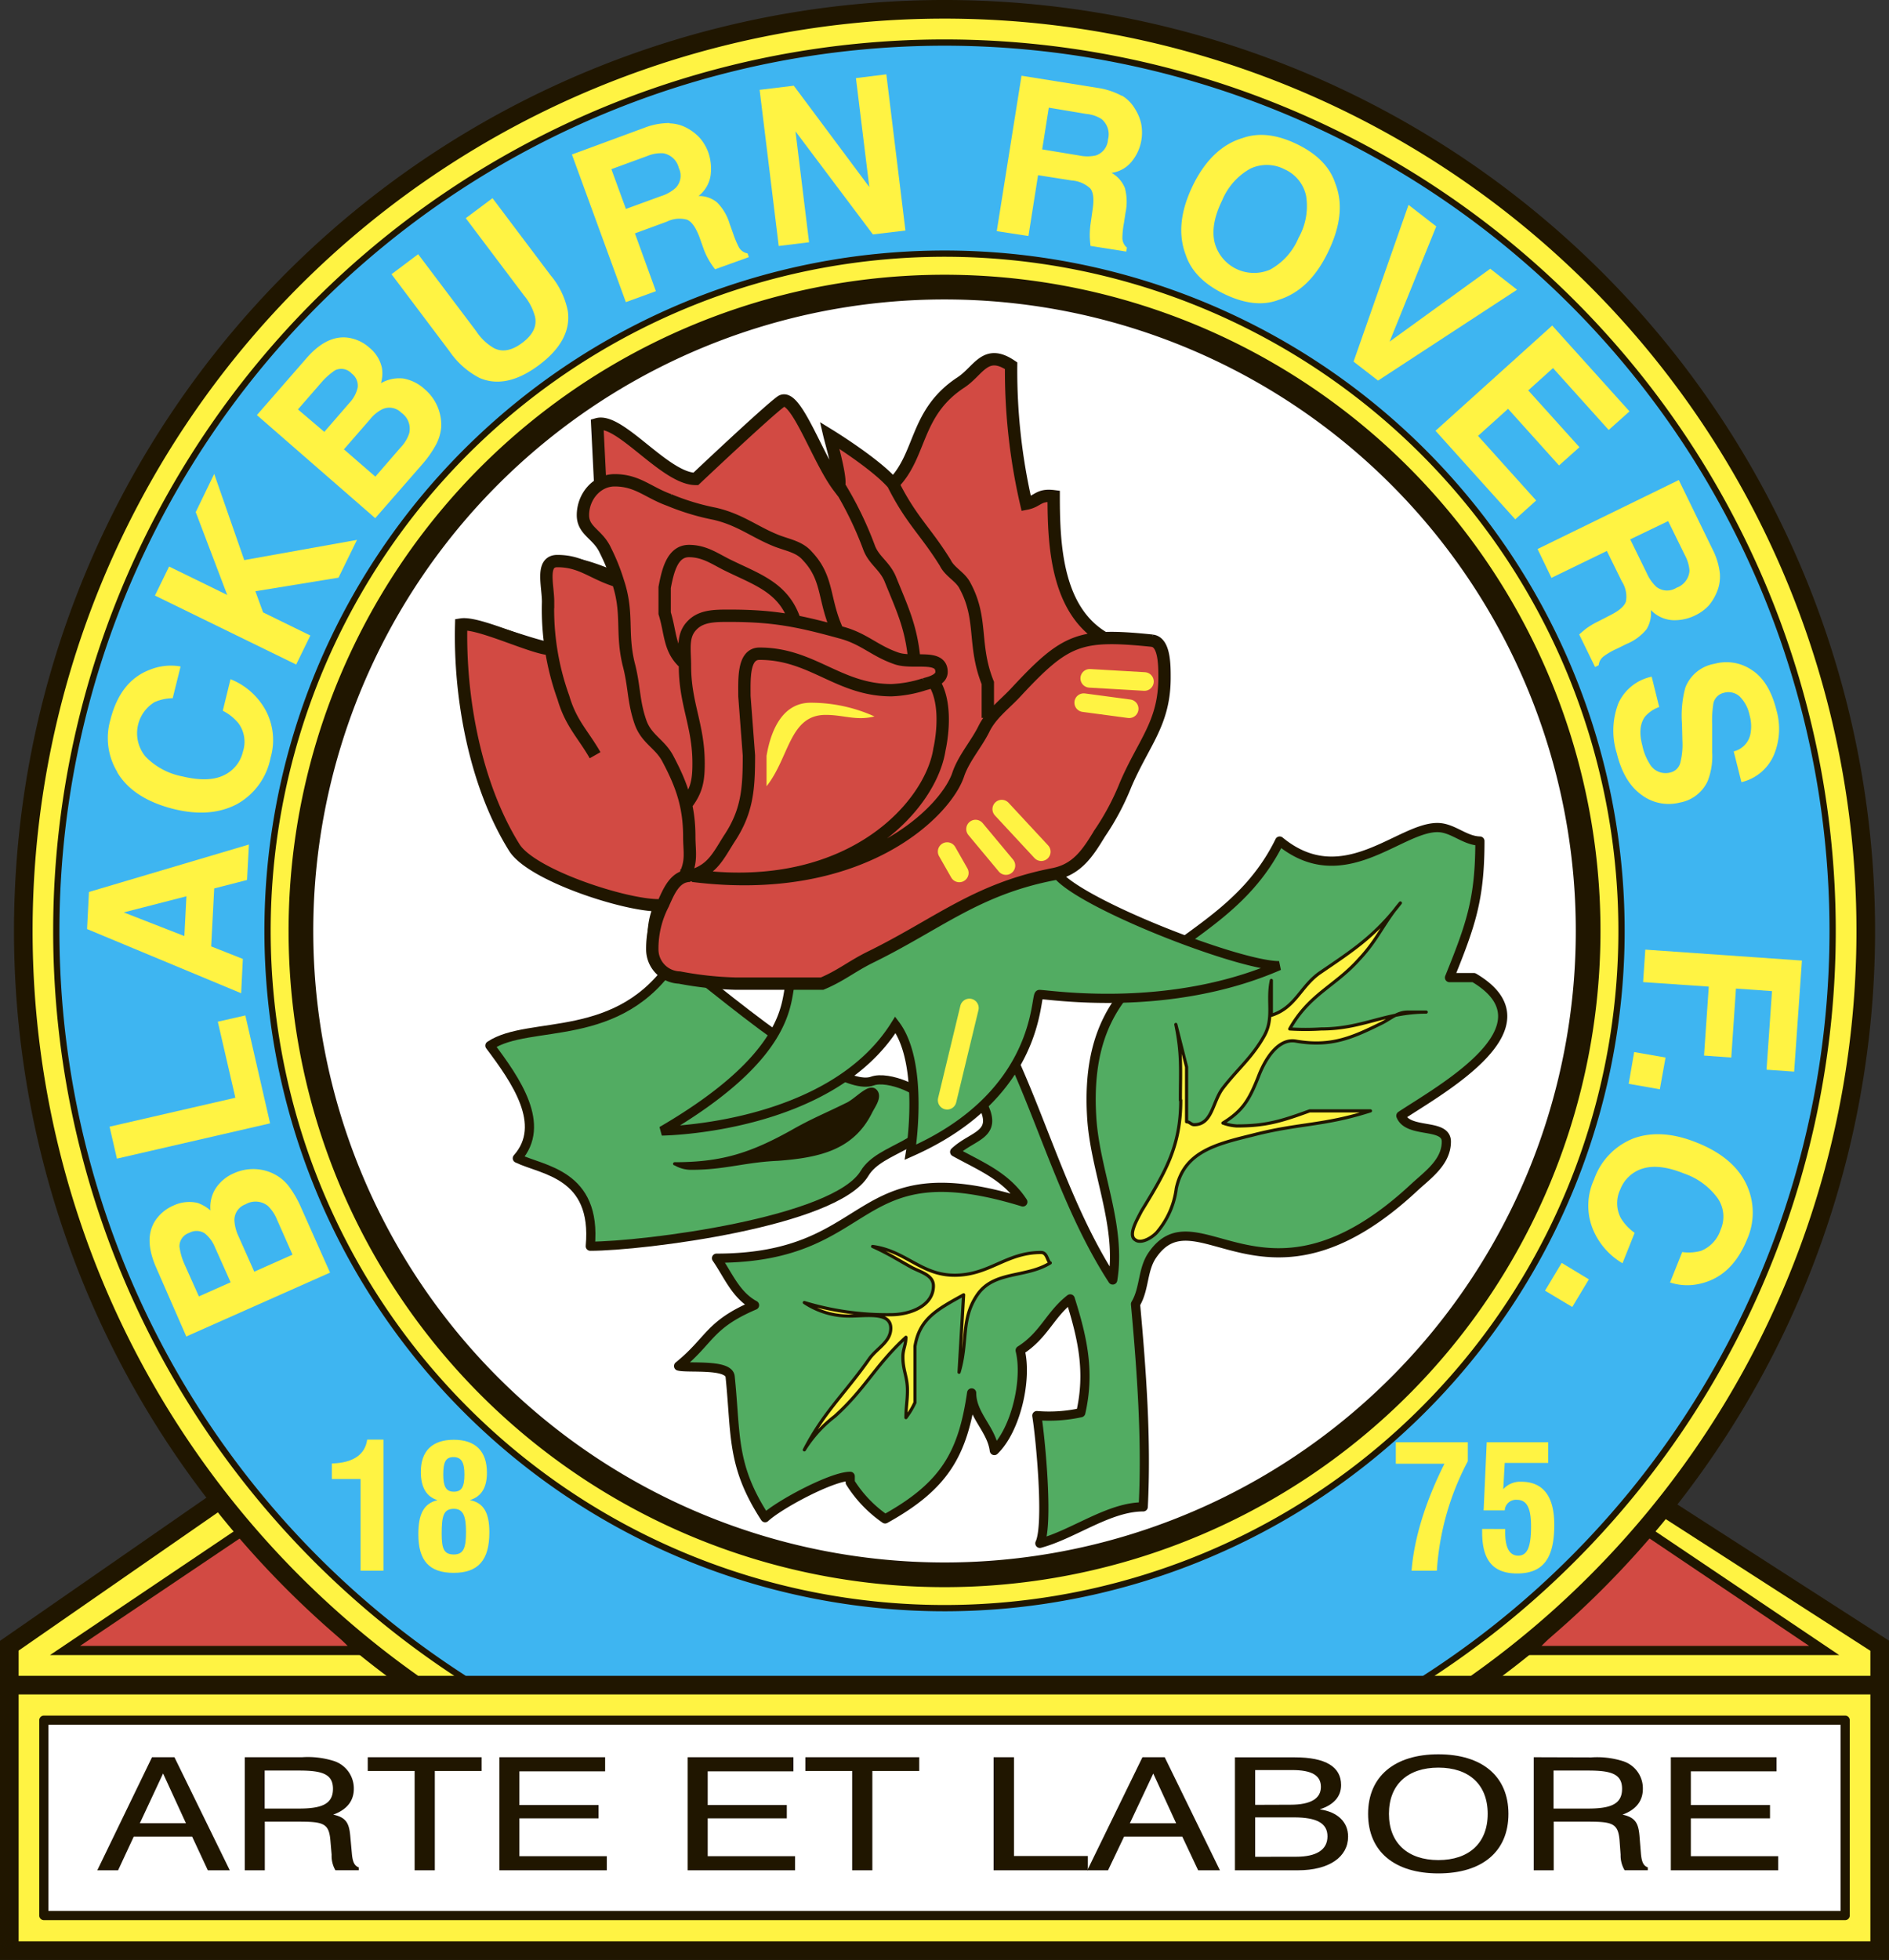 <svg xmlns="http://www.w3.org/2000/svg" viewBox="0 0 310.67 322.22"><rect x="0" y="0" width="310.67" height="322.22" fill="#333333" stroke="none"/><defs><style>.cls-1{fill:#fff343;}.cls-1,.cls-10,.cls-11,.cls-14,.cls-3,.cls-5,.cls-7,.cls-9{fill-rule:evenodd;}.cls-12,.cls-13,.cls-15,.cls-16,.cls-17,.cls-2,.cls-4,.cls-6,.cls-8{fill:none;}.cls-12,.cls-13,.cls-15,.cls-17,.cls-2,.cls-3,.cls-4,.cls-6,.cls-8,.cls-9{stroke:#201600;}.cls-12,.cls-16,.cls-17,.cls-2,.cls-3,.cls-4,.cls-6,.cls-8,.cls-9{stroke-linecap:round;}.cls-13,.cls-15,.cls-16,.cls-2,.cls-3{stroke-miterlimit:3.86;}.cls-16,.cls-2,.cls-4{stroke-width:3.06px;}.cls-14,.cls-3{fill:#d24a43;}.cls-12,.cls-13,.cls-3,.cls-9{stroke-width:1.51px;}.cls-12,.cls-17,.cls-4,.cls-6,.cls-8,.cls-9{stroke-linejoin:round;}.cls-5{fill:#3eb5f1;}.cls-6{stroke-width:1.03px;}.cls-7,.cls-9{fill:#fff;}.cls-8{stroke-width:4.06px;}.cls-10{fill:#201600;}.cls-11{fill:#52ac62;}.cls-15{stroke-width:2.03px;}.cls-16{stroke:#fff343;}.cls-17{stroke-width:0.52px;}</style></defs><title>Ресурс 1</title><g id="Слой_2" data-name="Слой 2"><g id="Layer_1" data-name="Layer 1"><polygon class="cls-1" points="309.14 270.56 309.14 314.18 1.53 314.18 1.53 270.56 149.56 167.91 309.14 270.56 309.14 270.56"/><polygon class="cls-2" points="309.14 270.56 309.14 314.18 1.53 314.18 1.53 270.56 149.56 167.91 309.14 270.56 309.14 270.56"/><polygon class="cls-3" points="10.7 271.34 58.99 271.34 39.58 251.91 10.7 271.34 10.7 271.34"/><polygon class="cls-3" points="300 271.34 251.71 271.34 271.13 251.91 300 271.34 300 271.34"/><path class="cls-1" d="M3.83,153.06A151.51,151.51,0,1,1,155.33,304.55,151.52,151.52,0,0,1,3.83,153.06Z"/><path class="cls-4" d="M3.83,153.06A151.51,151.51,0,1,1,155.33,304.55,151.52,151.52,0,0,1,3.83,153.06Z"/><path class="cls-5" d="M9.26,153.06A146.07,146.07,0,1,1,155.33,299.14,146.05,146.05,0,0,1,9.26,153.06Z"/><path class="cls-6" d="M9.26,153.06A146.07,146.07,0,1,1,155.33,299.14,146.05,146.05,0,0,1,9.26,153.06Z"/><path class="cls-1" d="M44,153.06A111.34,111.34,0,1,1,155.33,264.38,111.35,111.35,0,0,1,44,153.06Z"/><path class="cls-6" d="M44,153.06A111.34,111.34,0,1,1,155.33,264.38,111.35,111.35,0,0,1,44,153.06Z"/><path class="cls-7" d="M49.49,153.06A105.85,105.85,0,1,1,155.33,258.9,105.85,105.85,0,0,1,49.49,153.06Z"/><path class="cls-8" d="M49.49,153.06A105.85,105.85,0,1,1,155.33,258.9,105.85,105.85,0,0,1,49.49,153.06Z"/><path class="cls-1" d="M32.71,213.13l5.22-2.32L35.33,205a5.55,5.55,0,0,0-1.68-2.25,2.49,2.49,0,0,0-2.52-.07,2.34,2.34,0,0,0-1.62,2.25,10.68,10.68,0,0,0,.87,3Zm9.1-4.06,6.3-2.8-2.57-5.8a6.36,6.36,0,0,0-1.49-2.22,3.25,3.25,0,0,0-3.67-.26,2.75,2.75,0,0,0-1.83,2.64,7,7,0,0,0,.66,2.58l2.61,5.86Zm-16.43-8.15a6.74,6.74,0,0,1,3.11-2.71,6.09,6.09,0,0,1,4-.45A6.47,6.47,0,0,1,34.61,199a5.73,5.73,0,0,1,.87-3.64,6.74,6.74,0,0,1,3-2.48,7.68,7.68,0,0,1,4.22-.61,7.3,7.3,0,0,1,2.61.87,7,7,0,0,1,2.39,2.16,17.19,17.19,0,0,1,1.8,3.19l4.78,10.73-23.64,10.5L25.6,208.2c-1.24-2.93-1.34-5.34-.22-7.28Z"/><polygon class="cls-1" points="19.23 190.48 18.02 185.23 38.71 180.47 35.82 167.97 40.35 166.94 44.42 184.68 19.23 190.48 19.23 190.48"/><path class="cls-1" d="M30.32,153.89l.34-6.54L20.35,150Zm-16-1.16.31-6.09,26.31-7.8-.31,5.83-5.4,1.39-.5,9.53,5.21,2.06-.28,5.64L14.3,152.73Z"/><path class="cls-1" d="M19.3,126.93a10.75,10.75,0,0,1-1.15-8.57c1.06-4.22,3.2-7,6.46-8.24a9.18,9.18,0,0,1,5.09-.55l-1.3,5.22a7.58,7.58,0,0,0-3,.65,6,6,0,0,0-1.49,8.92,11.38,11.38,0,0,0,6.08,3.28c2.83.68,5.1.64,6.77-.16a5.71,5.71,0,0,0,3.2-3.93,5.15,5.15,0,0,0-.74-4.64,8,8,0,0,0-2.58-2.06l1.27-5.19a11.37,11.37,0,0,1,5.8,5.15,10.38,10.38,0,0,1,.78,7.8,11.12,11.12,0,0,1-5.59,7.63C36,133.73,32.59,134,28.55,133c-4.38-1.1-7.49-3.09-9.25-6Z"/><polygon class="cls-1" points="25.48 97.91 27.81 93.14 37.37 97.81 32.19 84.19 35.23 77.91 40.17 92.08 58.71 88.76 55.67 94.97 42 97.2 43.27 100.68 51.04 104.48 48.71 109.25 25.48 97.91 25.48 97.91"/><path class="cls-1" d="M49,67.31,53.34,71l4.16-4.8a5.36,5.36,0,0,0,1.33-2.51,2.5,2.5,0,0,0-1-2.29,2.31,2.31,0,0,0-2.73-.52A11.37,11.37,0,0,0,52.75,63Zm7.54,6.54,5.19,4.51,4.16-4.8a6.12,6.12,0,0,0,1.4-2.29A3.2,3.2,0,0,0,66,67.85a2.75,2.75,0,0,0-3.17-.55,6.22,6.22,0,0,0-2,1.67l-4.23,4.86ZM57,55.49a6.61,6.61,0,0,1,3.75,1.67,5.86,5.86,0,0,1,2.08,3.41A5.71,5.71,0,0,1,62.65,63a6,6,0,0,1,3.7-.77A7,7,0,0,1,69.86,64a7.71,7.71,0,0,1,2.7,6.28,7.66,7.66,0,0,1-1,3.09,17.88,17.88,0,0,1-2.15,3l-7.7,8.82L42.25,68.24l8.26-9.47c2.11-2.38,4.26-3.48,6.49-3.28Z"/><path class="cls-1" d="M64.39,45.08l4.38-3.29,9.57,12.69a8.69,8.69,0,0,0,2.82,2.71c1.4.77,3,.48,4.75-.84s2.42-2.74,2.08-4.29a9.14,9.14,0,0,0-1.83-3.51L76.6,35.87,81,32.58l9.56,12.69a13,13,0,0,1,2.83,5.9c.44,3.19-1.15,6.15-4.72,8.83s-6.87,3.41-9.81,2.13a13.47,13.47,0,0,1-4.91-4.35L64.39,45.08Z"/><path class="cls-1" d="M100.55,27.81l2.39,6.54,5.75-2.1a6.45,6.45,0,0,0,2.42-1.35,2.87,2.87,0,0,0,.53-3.28,3.2,3.2,0,0,0-2.55-2.42,5.9,5.9,0,0,0-2.64.45Zm9.56-7.53a6.36,6.36,0,0,1,3,.84,7.94,7.94,0,0,1,2,1.58,7.69,7.69,0,0,1,1.39,2.38,8.3,8.3,0,0,1,.37,3.74,5.29,5.29,0,0,1-2,3.41,4.56,4.56,0,0,1,3.07,1.06A8.28,8.28,0,0,1,120,36.8l.59,1.64a16,16,0,0,0,.93,2.22,2.08,2.08,0,0,0,1.43,1l.21.61-5.56,2c-.37-.48-.62-.87-.81-1.16a12.22,12.22,0,0,1-1-2L115,38.89c-.59-1.51-1.24-2.45-2-2.77a4.7,4.7,0,0,0-3.33.32l-5.25,1.93,3.45,9.5-4.94,1.8L94.06,25.4,106,21a11.28,11.28,0,0,1,4.13-.77Z"/><polygon class="cls-1" points="124.93 14.77 130.55 14.09 142.97 30.75 140.77 12.84 145.77 12.22 148.91 37.9 143.56 38.54 130.83 21.6 133.06 39.83 128.07 40.44 124.93 14.77 124.93 14.77"/><path class="cls-1" d="M172.49,17.7l-1.09,6.86,6.06,1a6.54,6.54,0,0,0,2.76,0,2.93,2.93,0,0,0,2-2.61,3.27,3.27,0,0,0-1.06-3.38,5.58,5.58,0,0,0-2.51-.84Zm12-2a6.24,6.24,0,0,1,2.17,2.19,7.76,7.76,0,0,1,1,2.35,7.57,7.57,0,0,1,.06,2.77,7.45,7.45,0,0,1-1.49,3.41,5.14,5.14,0,0,1-3.42,2A5,5,0,0,1,185,30.91a8.72,8.72,0,0,1,.1,4.09l-.26,1.71a13.87,13.87,0,0,0-.25,2.39,2.08,2.08,0,0,0,.75,1.61l-.12.65-5.87-.93c-.07-.58-.1-1.07-.12-1.42a13.46,13.46,0,0,1,.13-2.22l.34-2.38c.24-1.65.13-2.77-.38-3.42a5,5,0,0,0-3.07-1.32l-5.53-.87-1.58,10-5.21-.8L168,12.45l12.52,2a12.13,12.13,0,0,1,4,1.32Z"/><path class="cls-1" d="M208.91,44.31a10.59,10.59,0,0,0,4.66-5.22,10.6,10.6,0,0,0,1.24-6.86,6.17,6.17,0,0,0-3.51-4.38,6.36,6.36,0,0,0-5.66-.13A10.61,10.61,0,0,0,201,32.94c-1.3,2.64-1.7,4.93-1.25,6.89a6.69,6.69,0,0,0,9.17,4.48Zm1.34,5c-2.64,1-5.63.61-8.95-1s-5.43-3.77-6.3-6.44c-1.27-3.35-.87-7.12,1.15-11.31s4.81-6.86,8.2-7.86c2.64-.94,5.62-.61,8.95,1s5.43,3.77,6.3,6.44c1.3,3.28.9,7-1.19,11.31s-4.76,6.79-8.16,7.86Z"/><polygon class="cls-1" points="245.09 44.18 249.5 47.63 226.64 62.57 222.61 59.45 231.65 33.68 236.21 37.22 228.54 56.16 245.09 44.18 245.09 44.18"/><polygon class="cls-1" points="264.57 70.69 255.41 60.51 251.34 64.18 259.76 73.52 256.4 76.52 248.02 67.21 243.08 71.66 252.64 82.28 249.2 85.38 236.09 70.82 255.28 53.52 267.99 67.63 264.57 70.69 264.57 70.69"/><path class="cls-1" d="M274.35,85.67l-6.24,3,2.7,5.51a7,7,0,0,0,1.59,2.29,2.88,2.88,0,0,0,3.32.16,3.21,3.21,0,0,0,2.14-2.8,6.28,6.28,0,0,0-.75-2.54Zm8.51,8.73a6.43,6.43,0,0,1-.53,3A8.11,8.11,0,0,1,281,99.58a7.5,7.5,0,0,1-2.24,1.61,7.72,7.72,0,0,1-3.66.77,5.38,5.38,0,0,1-3.6-1.68,5,5,0,0,1-.72,3.19,8.32,8.32,0,0,1-3.32,2.42l-1.56.77a11.67,11.67,0,0,0-2.08,1.19,2.1,2.1,0,0,0-.9,1.52l-.59.29-2.61-5.35c.44-.39.81-.71,1.09-.93a12.23,12.23,0,0,1,1.92-1.16l2.14-1.1c1.45-.74,2.3-1.48,2.54-2.25a4.62,4.62,0,0,0-.68-3.29l-2.46-5L255.16,95l-2.29-4.74,23.23-11.34,5.56,11.41a11.49,11.49,0,0,1,1.21,4.06Z"/><path class="cls-1" d="M272.86,116.24a5.52,5.52,0,0,0-2.32,1.58c-.8,1.1-1,2.67-.43,4.77a8.84,8.84,0,0,0,1.15,2.9A3,3,0,0,0,274.7,127a2.19,2.19,0,0,0,1.64-1.58,12,12,0,0,0,.35-3.7l-.07-2.8a17.5,17.5,0,0,1,.56-5.89,6.27,6.27,0,0,1,4.79-3.9,7.42,7.42,0,0,1,6.21,1.07c1.9,1.25,3.22,3.48,4,6.63a11.11,11.11,0,0,1-.44,7.28,7.72,7.72,0,0,1-5.34,4.48l-1.27-5.06a3.68,3.68,0,0,0,2.73-2.77,6.66,6.66,0,0,0-.12-3.19,6,6,0,0,0-1.62-3.06,2.74,2.74,0,0,0-2.61-.61,2.26,2.26,0,0,0-1.71,1.68,17.54,17.54,0,0,0-.21,3.54l0,4.57a11.24,11.24,0,0,1-.75,4.74,6.23,6.23,0,0,1-4.56,3.51A7.41,7.41,0,0,1,270,130.7q-2.93-2.08-4.1-6.86a12.49,12.49,0,0,1,.29-8.28,7.74,7.74,0,0,1,5.45-4.31l1.24,5Z"/><polygon class="cls-1" points="296.35 157.92 295.07 176.18 290.53 175.86 291.43 162.94 285.5 162.52 284.73 173.86 280.25 173.54 281.03 162.2 270.23 161.46 270.59 156.12 296.35 157.92 296.35 157.92"/><polygon class="cls-1" points="273.92 173.86 272.98 179.08 267.86 178.18 268.76 172.96 273.92 173.86 273.92 173.86"/><path class="cls-1" d="M287.4,195.12a10.83,10.83,0,0,1-.07,8.63q-2.43,6-7.55,7.25a9.06,9.06,0,0,1-5.12-.16l2-5a7.67,7.67,0,0,0,3.1-.2,5.58,5.58,0,0,0,3.21-3.45,5.34,5.34,0,0,0-.47-5.19,11.39,11.39,0,0,0-5.59-4.09c-2.71-1.09-4.94-1.35-6.74-.8a5.73,5.73,0,0,0-3.7,3.45,5.22,5.22,0,0,0,.1,4.7,8,8,0,0,0,2.27,2.42l-2,5a11.6,11.6,0,0,1-5-5.93,10.25,10.25,0,0,1,.32-7.83,11.19,11.19,0,0,1,6.58-6.8c3-1.06,6.46-.84,10.35.74,4.19,1.67,7,4.12,8.32,7.28Z"/><polygon class="cls-1" points="261.31 210.33 258.58 214.87 254.1 212.19 256.84 207.62 261.31 210.33 261.31 210.33"/><path class="cls-1" d="M59.3,258.23h3.76V236.67H60.39c-.34,2.48-2.33,3.84-5.81,3.93v2.55H59.3v15.07Z"/><path class="cls-1" d="M71.94,246.63c-2.27.55-3.14,2.32-3.14,5.6,0,4.35,1.8,6.35,5.81,6.35s5.87-2.06,5.87-6.64c0-3.19-.9-4.87-3.2-5.32,1.9-.58,2.8-2.06,2.8-4.51,0-3.54-1.9-5.41-5.44-5.41s-5.43,1.84-5.43,5.28c0,2.55.93,4.09,2.73,4.64Zm2.7,1.42c1.55,0,2,1.22,2,3.77s-.34,3.74-2,3.74-2-1-2-3.42c0-2.87.28-4.09,2-4.09Zm-1.74-5.64c0-2,.37-2.86,1.68-2.86s1.8.87,1.8,2.86-.43,2.83-1.74,2.83-1.74-.9-1.74-2.83Z"/><path class="cls-1" d="M232.2,258.23h4.11a44.3,44.3,0,0,1,5.09-18V237.1H229.56v3.54h8c-3.25,6.48-5,12.43-5.41,17.59Z"/><path class="cls-1" d="M243.76,251.36v.55c0,4.61,1.8,6.77,5.74,6.77,4.32,0,6.12-2.51,6.12-8,0-4.7-1.84-7.08-5.44-7.08a3.71,3.71,0,0,0-2.95,1.23l.24-4.32h7.15V237.1H244.51L244,248.31h3.47a1.85,1.85,0,0,1,2-1.74c1.68,0,2.33,1.42,2.33,4.38,0,3.25-.56,4.8-2.11,4.8-1.4,0-2.14-1.25-2.14-3.8v-.58Z"/><polygon class="cls-1" points="1.53 320.69 309.14 320.69 309.14 277.04 1.53 277.04 1.53 320.69 1.53 320.69"/><polygon class="cls-2" points="1.53 320.69 309.14 320.69 309.14 277.04 1.53 277.04 1.53 320.69 1.53 320.69"/><polygon class="cls-9" points="7.21 314.92 303.46 314.92 303.46 282.8 7.21 282.8 7.21 314.92 7.21 314.92"/><path class="cls-10" d="M16,307.48h3.42L22,301.94h9.6l2.58,5.54h3.61l-9.1-18.59H25ZM23,299.74l3.82-8.18,3.76,8.18Z"/><path class="cls-10" d="M40.26,288.89v18.59h3.29v-8H48.9c4.22,0,5.18.22,5.43,3l.21,2.44a4.73,4.73,0,0,0,.62,2.55H59V307c-.77-.29-1-1-1.12-2.16l-.28-3.06c-.19-2-.65-3-2.8-3.45,2.21-.8,3.39-2.22,3.39-4.25A4.74,4.74,0,0,0,55,289.54a14.21,14.21,0,0,0-5.31-.65Zm3.26,2.19h5.65c3.7,0,5.59.51,5.59,3s-1.8,3.25-5.59,3.25H43.53v-6.28Z"/><polygon class="cls-10" points="68.19 307.48 71.51 307.48 71.51 291.15 79.21 291.15 79.21 288.89 60.48 288.89 60.48 291.15 68.19 291.15 68.19 307.48 68.19 307.48"/><polygon class="cls-10" points="82.13 307.48 99.8 307.48 99.8 305.16 85.42 305.16 85.42 298.94 98.44 298.94 98.44 296.75 85.42 296.75 85.42 291.21 99.52 291.21 99.52 288.89 82.13 288.89 82.13 307.48 82.13 307.48"/><polygon class="cls-10" points="113.1 307.48 130.76 307.48 130.76 305.16 116.39 305.16 116.39 298.94 129.4 298.94 129.4 296.75 116.39 296.75 116.39 291.21 130.49 291.21 130.49 288.89 113.1 288.89 113.1 307.48 113.1 307.48"/><polygon class="cls-10" points="140.15 307.48 143.47 307.48 143.47 291.15 151.18 291.15 151.18 288.89 132.45 288.89 132.45 291.15 140.15 291.15 140.15 307.48 140.15 307.48"/><polygon class="cls-10" points="163.41 307.48 178.91 307.48 178.91 305.13 166.76 305.13 166.76 288.89 163.41 288.89 163.41 307.48 163.41 307.48"/><path class="cls-10" d="M178.82,307.48h3.41l2.64-5.54h9.57l2.61,5.54h3.58l-9.08-18.59h-3.66Zm7-7.73,3.85-8.18,3.76,8.18Z"/><path class="cls-10" d="M206.43,305.26v-6.48h6.37c3.73,0,5.52.94,5.52,3.12s-1.76,3.35-5.15,3.35Zm0-8.54V291h6.09c3.2,0,4.72.87,4.72,2.77s-1.65,2.93-5,2.93Zm-3.32,10.76h10.34c5.19,0,8.26-2.22,8.26-5.54,0-2.42-1.74-4.06-4.66-4.48,2.3-.74,3.51-2.09,3.51-4,0-3-2.55-4.55-7.61-4.55H203.1v18.59Z"/><path class="cls-10" d="M225,298.2c0,6.22,4.38,9.79,11.56,9.79s11.52-3.57,11.52-9.79-4.37-9.79-11.52-9.79S225,292,225,298.2Zm3.43,0c0-4.83,3.1-7.6,8.13-7.6s8.11,2.77,8.11,7.6-3.11,7.6-8.11,7.6-8.13-2.77-8.13-7.6Z"/><path class="cls-10" d="M252.24,288.89v18.59h3.29v-8h5.38c4.19,0,5.19.22,5.44,3l.18,2.44a4.73,4.73,0,0,0,.66,2.55H271V307c-.78-.29-1-1-1.12-2.16l-.25-3.06c-.18-2-.65-3-2.79-3.45,2.2-.8,3.35-2.22,3.35-4.25a4.69,4.69,0,0,0-3.17-4.51,14.09,14.09,0,0,0-5.31-.65Zm3.26,2.19h5.68c3.7,0,5.59.51,5.59,3s-1.8,3.25-5.59,3.25H255.5v-6.28Z"/><polygon class="cls-10" points="274.79 307.48 292.45 307.48 292.45 305.16 278.08 305.16 278.08 298.94 291.1 298.94 291.1 296.75 278.08 296.75 278.08 291.21 292.18 291.21 292.18 288.89 274.79 288.89 274.79 307.48 274.79 307.48"/><path class="cls-11" d="M167,175c5.21,11.76,8.95,24.55,16,35.43,1.49-9.05-3-18-3.47-27-1.59-28.06,21.3-25.48,30.93-45.16,10.4,8.57,19.63-2.22,25.93-2.22,2.55,0,4.44,2.16,7,2.22,0,9.57-1.49,13.75-5,22.45h4c13.54,8-5.53,18.42-12,22.71,1.21,3,7.48,1.16,7.48,4.25,0,3.35-3,5.44-5.21,7.47-24.67,23.06-35.76.32-43.17,11.24-1.62,2.39-1.24,5.51-2.74,8,1,11,1.83,22.29,1.27,33.34-5.66,0-11.4,4.48-17,6,1.46-3.09.1-17.29-.5-21a24.57,24.57,0,0,0,7.23-.48c1.52-6.7.32-12.18-1.74-18.71-3.35,2.61-4.31,6-8.23,8.47,1.19,4.74-.68,13-4.25,16.46-.44-3.51-3.73-5.83-3.73-9.47-1.46,10-4.41,15.27-14.23,20.71a20.64,20.64,0,0,1-5.74-6v-1c-3,0-11.65,4.61-14,6.8-5.59-8.6-4.75-13.53-5.75-23.19-.22-2.16-7-1.32-8.48-1.74,5.25-4.25,4.91-6.76,12.49-10-3.11-1.68-4.35-5-6.25-7.73,26.68,0,21.83-18,50.38-9.25-2.82-4.28-6.9-5.83-11.21-8.22,3-2.83,7.33-2.7,4.5-8L167,175Z"/><path class="cls-12" d="M167,175c5.21,11.76,8.95,24.55,16,35.43,1.49-9.05-3-18-3.47-27-1.59-28.06,21.3-25.48,30.93-45.16,10.4,8.57,19.63-2.22,25.93-2.22,2.55,0,4.44,2.16,7,2.22,0,9.57-1.49,13.75-5,22.45h4c13.54,8-5.53,18.42-12,22.71,1.21,3,7.48,1.16,7.48,4.25,0,3.35-3,5.44-5.21,7.47-24.67,23.06-35.76.32-43.17,11.24-1.62,2.39-1.24,5.51-2.74,8,1,11,1.83,22.29,1.27,33.34-5.66,0-11.4,4.48-17,6,1.46-3.09.1-17.29-.5-21a24.57,24.57,0,0,0,7.23-.48c1.52-6.7.32-12.18-1.74-18.71-3.35,2.61-4.31,6-8.23,8.47,1.18,4.74-.68,13-4.25,16.46-.44-3.51-3.73-5.83-3.73-9.47-1.46,10-4.41,15.27-14.23,20.71a20.64,20.64,0,0,1-5.74-6v-1c-3,0-11.65,4.61-14,6.8-5.59-8.6-4.75-13.53-5.75-23.19-.22-2.16-7-1.32-8.48-1.74,5.25-4.25,4.91-6.76,12.49-10-3.11-1.68-4.35-5-6.25-7.73,26.68,0,21.83-18,50.38-9.25-2.82-4.28-6.9-5.83-11.21-8.22,3-2.83,7.33-2.7,4.5-8L167,175Z"/><path class="cls-11" d="M153.35,182.24c-1-3-7.4-5.45-9.88-4.51-6.49,2.38-31-20-32.46-20-9.1,14.17-23.91,9.8-30.44,14.17,4.26,5.67,9.41,13,4.5,18.52,4.1,2,13.11,2.48,12,14.46,8.51,0,40.32-3.93,45.12-12,2.64-4.38,11.15-4.44,11.15-10.69Z"/><path class="cls-12" d="M153.35,182.24c-1-3-7.39-5.45-9.88-4.51-6.49,2.38-31-20-32.46-20-9.1,14.17-23.91,9.8-30.44,14.17,4.26,5.67,9.41,13,4.51,18.52,4.1,2,13.11,2.48,12,14.46,8.51,0,40.32-3.93,45.12-12,2.64-4.38,11.15-4.44,11.15-10.69Z"/><path class="cls-11" d="M173.69,143.52c3.45,4.9,29.94,15.24,36.67,15.24-18.1,7.89-37.57,4.77-39.41,4.73-.78,0,.4,16.4-21.21,25.93,0,0,2.36-14.5-2.48-20.94-10.72,17.2-38.42,17.46-38.42,17.46,21.09-12.27,20.34-21.06,21.09-24.06a186.76,186.76,0,0,1,43.76-18.36Z"/><path class="cls-13" d="M173.69,143.52c3.45,4.9,29.94,15.24,36.67,15.24-18.1,7.89-37.57,4.77-39.41,4.73-.78,0,.4,16.4-21.21,25.93,0,0,2.36-14.5-2.48-20.94-10.72,17.2-38.42,17.46-38.42,17.46,21.09-12.27,20.34-21.06,21.09-24.06a186.76,186.76,0,0,1,43.76-18.36Z"/><path class="cls-14" d="M189.41,105.29c2,.26,2,4.06,2,6.05,0,7.51-3.41,10.66-6.4,17.62a41.69,41.69,0,0,1-4.26,8c-2,3.25-3.72,6-7.73,6.73-12.74,2.51-18.95,8.24-30.19,13.72-3,1.52-4.72,3-7.74,4.25H120.89a56.67,56.67,0,0,1-9.22-1,4.64,4.64,0,0,1-4.47-4.48c0-2.83,0-4.86,1.12-7.34-5.59,0-20.87-5-23.7-9.5-6.46-10.34-9-24.77-8.72-36.66,2.7-.42,11.58,3.28,14.72,3.67A51.54,51.54,0,0,1,90.17,99c0-2.74-1.24-6.73,1.52-6.73,3.73,0,6.18,1.16,9.65,2.42a34.39,34.39,0,0,0-1.74-4.09l-.18-.39c-1.27-2.48-3.57-3-3.57-5.54a5.86,5.86,0,0,1,2.71-5l-.34-9.89c3.7-1.06,11.18,9,16.21,9,.19,0,11.64-11,14-12.72s6,9.41,9.47,14c.69-.77-1.21-7.28-1.49-8.47,0,0,7.61,4.67,10.46,8,4.72-4.77,3.61-11.66,11.21-16.62,2.92-1.93,4-5.6,8.23-2.74a97,97,0,0,0,2.49,22.68c2-.38,2-1.55,4.51-1.22,0,7.93.47,18.39,7.88,23.1l8.24.61Z"/><path class="cls-13" d="M189.41,105.29c2,.26,2,4.06,2,6.05,0,7.51-3.41,10.66-6.4,17.62a41.69,41.69,0,0,1-4.26,8c-2,3.25-3.72,6-7.73,6.73-12.74,2.51-18.95,8.24-30.19,13.72-3,1.52-4.72,3-7.74,4.25H120.89a56.4,56.4,0,0,1-9.22-1,4.63,4.63,0,0,1-4.47-4.48c0-2.83,0-4.86,1.12-7.34-5.59,0-20.87-5-23.7-9.5-6.46-10.34-9-24.77-8.73-36.66,2.7-.42,11.59,3.28,14.72,3.67A51.54,51.54,0,0,1,90.17,99c0-2.74-1.24-6.73,1.52-6.73,3.73,0,6.18,1.16,9.65,2.42a34.86,34.86,0,0,0-1.74-4.09l-.19-.39c-1.27-2.48-3.57-3-3.57-5.54a5.86,5.86,0,0,1,2.71-5l-.34-9.89c3.7-1.06,11.18,9,16.21,9,0,0,11.64-11,14-12.72s6,9.41,9.47,14c.69-.77-1.21-7.28-1.49-8.47,0,0,7.61,4.67,10.46,8,4.72-4.77,3.61-11.66,11.21-16.62,2.92-1.93,4-5.6,8.23-2.74a97,97,0,0,0,2.49,22.68c2-.38,2-1.55,4.51-1.22,0,7.93.47,18.39,7.88,23.1l8.24.61Z"/><path class="cls-15" d="M181.77,105c-8-4.51-8.48-15.3-8.48-23.42-2.54-.32-2.54.84-4.51,1.22a97,97,0,0,1-2.49-22.68c-4.25-2.87-5.31.81-8.23,2.74-7.64,5-6.43,11.92-11.21,16.72m-56,27.09c-2.18.45-12-4.48-15-4-.31,11.89,2.27,26.31,8.73,36.66,2.83,4.54,18.11,9.5,23.7,9.5m-6.9-53.34c-4-1.26-5.75-3.25-9.72-3.25-2.76,0-1.52,4-1.52,6.73a42.73,42.73,0,0,0,2.52,15.72c1.24,4.25,3.23,6,5.21,9.47m32.92-21.84c-1.77-5.73-6.24-7-11.24-9.47-2-1-3.73-2.26-6.24-2.26-2.73,0-3.48,3.25-4,6v4.22c1,3.25.74,5.77,3,8M98.72,79.74l-.5-10c3.7-1.06,11.18,9,16.21,9,0,0,11.64-11,14-12.72s6,9.41,9.47,14c.69-.77-1.21-7.28-1.49-8.47,0,0,7.61,4.67,10.46,8,3,6,5.34,7.73,8.6,13,.75,1.52,2.49,2.26,3.23,3.74,3,5.51,1.24,9.73,3.76,16v5.73m-49.85,26c1.24-2.48.75-4,.75-6.47,0-5-1.24-8.5-3.48-12.73-1.27-2.51-3.51-3.25-4.51-6-1.24-3.48-1-6-2-9.73-1.24-5.25,0-8.25-1.74-13.47a32.25,32.25,0,0,0-2-5l-.19-.39c-1.27-2.48-3.57-3-3.57-5.54,0-3,2.24-5.73,5.22-5.73,3.76,0,5.5,2,9,3.25a39,39,0,0,0,7.49,2.26c4.25,1,6.49,3,10.25,4.48,2,.74,3.72,1,5,2.51,3.51,3.74,2.52,7.21,5,12.46m-24.94,28.28c1.74-2.25,2-4,2-6.73,0-6.25-2.24-9.73-2.24-16,0-2.74-.53-5,1.24-6.73,1.49-1.51,3.73-1.51,6-1.51,7.24,0,11.24.77,18.48,2.77,3.73,1,5.47,3,9,4.22,2.73,1,7.48-.74,7.48,2.25,0,1.26-1.74,1.74-2.76,2a19.88,19.88,0,0,1-5.47,1c-8.72,0-13-6-21.71-6-2.73,0-2.48,4.25-2.48,7l.74,9.73c0,5.48-.25,9.21-3.26,13.72-1.74,2.74-2.73,5-6,6l-1-.26v-.74m.62,1.06c-2.52,0-3.51,2.51-4.51,4.74a15.85,15.85,0,0,0-1.74,7.51,4.63,4.63,0,0,0,4.47,4.48,56.4,56.4,0,0,0,9.22,1h14.23c3-1.25,4.75-2.74,7.74-4.25,11.24-5.48,17.45-11.21,30.19-13.72,4-.74,5.75-3.48,7.73-6.73a41.69,41.69,0,0,0,4.26-8c3-7,6.4-10.11,6.4-17.62,0-2,0-5.8-2-6.05m-75.57,38.65c27.71,3.45,41.59-10.5,43.64-16.65.9-2.67,3-5,4.25-7.54,1.19-2.42,3.46-4.06,5.25-6,8.17-8.79,10.44-9.7,22.43-8.47m-74.18,38.78c25,2.84,37.83-11.88,39.17-20.94,0,0,1.62-6.8-.81-10.86m-3.32-3.74c-.5-5.51-2-8.5-4-13.46-1-2.26-2.73-3-3.51-5.25a57.87,57.87,0,0,0-4.72-9.73"/><path class="cls-1" d="M143.81,117.78a25.39,25.39,0,0,0-10.5-2.25c-4.47,0-6.49,4.25-7.24,8.73v5c3.76-4.74,3.76-11.73,9.72-11.73,3,0,5,1,8,.26Z"/><path class="cls-16" d="M159.43,165.71l-3.66,15.17m22.46-65.36,7.48,1m-6.49-5,9,.52M155.77,140l2,3.51m2.67-7.21,5,6m-.69-9.28,6.5,7"/><path class="cls-1" d="M172.7,207.65c-.5-.48-.5-1.74-1.49-1.74-5.74,0-8.48,3.74-14.22,3.74-5.5,0-8-4-13.48-4.73,2.76,1.25,4.25,2.25,6.49,3.48,1.49.77,3.51,1.25,3.51,3,0,3.25-3.76,4.74-7,4.74a47.05,47.05,0,0,1-14.23-2,13.29,13.29,0,0,0,7.48,2.22c2.73,0,6.74-.74,6.74,2,0,2.25-2.24,3.25-3.51,5-4,5.73-7.48,8.73-10.71,15a20.85,20.85,0,0,1,5-5.51c5-4.48,6.74-8.47,11.71-13,0,1.23-.5,2-.5,3.22,0,2.25.75,3.25.75,5.51,0,1.74-.25,2.74-.25,4.48a13.22,13.22,0,0,0,1.49-2.48v-9.24c.74-4.48,3.51-6,8-8.47l-.75,12.72c1.5-5,.25-8.73,3-12.72s8-2.74,12-5.25Z"/><path class="cls-17" d="M172.7,207.65c-.5-.48-.5-1.74-1.49-1.74-5.74,0-8.48,3.74-14.22,3.74-5.5,0-8-4-13.48-4.73,2.76,1.25,4.25,2.25,6.49,3.48,1.49.77,3.51,1.25,3.51,3,0,3.25-3.76,4.74-7,4.74a47.06,47.06,0,0,1-14.23-2,13.29,13.29,0,0,0,7.48,2.22c2.73,0,6.74-.74,6.74,2,0,2.25-2.24,3.25-3.51,5-4,5.73-7.48,8.73-10.71,15a20.85,20.85,0,0,1,5-5.51c5-4.48,6.74-8.47,11.71-13,0,1.23-.5,2-.5,3.22,0,2.25.75,3.25.75,5.51,0,1.74-.25,2.74-.25,4.48a13.22,13.22,0,0,0,1.49-2.48v-9.24c.74-4.48,3.51-6,8-8.47l-.75,12.73c1.5-5,.25-8.73,3-12.73s8-2.74,12-5.25Z"/><path class="cls-1" d="M194.13,180.89c0-5,.28-7.47-.75-12.47l1.77,7v9c.5,0,.75.48,1.24.48,3,0,3-3.74,4.72-6,2.52-3.25,4.76-5,6.75-8.5,1.74-3,.49-5.74,1.23-9.22v5.74c4-1.26,4.76-4.74,8-7,5.49-3.74,9-6,13.22-11.47-2.73,3.22-3.72,6-6.74,9.21-4,4.51-8.23,5.74-11.46,11.5a40.24,40.24,0,0,0,5.21,0c6.75,0,10.51-2.77,17.24-2.77h-3c-1.73,0-2.73,1-4.22,1.77-5,2.48-8.48,4-14.23,3-3-.51-5.16,3.19-6.17,5.93-1.5,3.74-2.55,5.54-5.82,7.54a8.18,8.18,0,0,0,2.27.48c4.72,0,7.24-.74,12-2.48h10c-7.73,2.48-11.71,2-19.44,4-6,1.48-11.21,2.74-12.49,8.73a13.77,13.77,0,0,1-3,7c-.75,1-2.74,2.22-3.73,1.48-1.27-.74.25-3.25,1-4.74,4-6.51,6.46-10.73,6.46-18.23Z"/><path class="cls-17" d="M194.13,180.89c0-5,.28-7.47-.75-12.47l1.77,7v9c.5,0,.75.48,1.24.48,3,0,3-3.74,4.72-6,2.52-3.25,4.76-5,6.75-8.5,1.74-3,.49-5.74,1.23-9.22v5.74c4-1.26,4.76-4.74,8-7,5.49-3.74,9-6,13.22-11.47-2.73,3.22-3.72,6-6.74,9.21-4,4.51-8.23,5.74-11.46,11.5a40.24,40.24,0,0,0,5.21,0c6.75,0,10.51-2.77,17.24-2.77h-3c-1.73,0-2.73,1-4.22,1.77-5,2.48-8.48,4-14.23,3-3-.51-5.16,3.19-6.18,5.93-1.49,3.74-2.55,5.54-5.81,7.54a8.18,8.18,0,0,0,2.27.48c4.72,0,7.24-.74,12-2.48h10c-7.73,2.48-11.71,2-19.44,4-6,1.48-11.21,2.74-12.49,8.73a13.77,13.77,0,0,1-3,7c-.75,1-2.74,2.22-3.73,1.48-1.27-.74.25-3.26,1-4.74,4-6.51,6.46-10.73,6.46-18.23Z"/><path class="cls-10" d="M111,191.32a5.16,5.16,0,0,0,2.76.74c5.47,0,8.73-1.25,14.2-1.48,6.74-.52,12.24-1.74,15.22-7.73.5-1,1.49-2.26,1-3.25-1-1.74-3.23,1.25-5,2-3.51,1.74-5.5,2.48-9,4.48-6.74,3.74-11.49,5.25-19.23,5.25Z"/><path class="cls-17" d="M111,191.32a5.16,5.16,0,0,0,2.76.74c5.47,0,8.73-1.25,14.2-1.48,6.74-.52,12.24-1.74,15.22-7.73.5-1,1.49-2.26,1-3.25-1-1.74-3.23,1.25-5,2-3.51,1.74-5.5,2.48-9,4.48-6.74,3.74-11.5,5.25-19.23,5.25Z"/></g></g></svg>